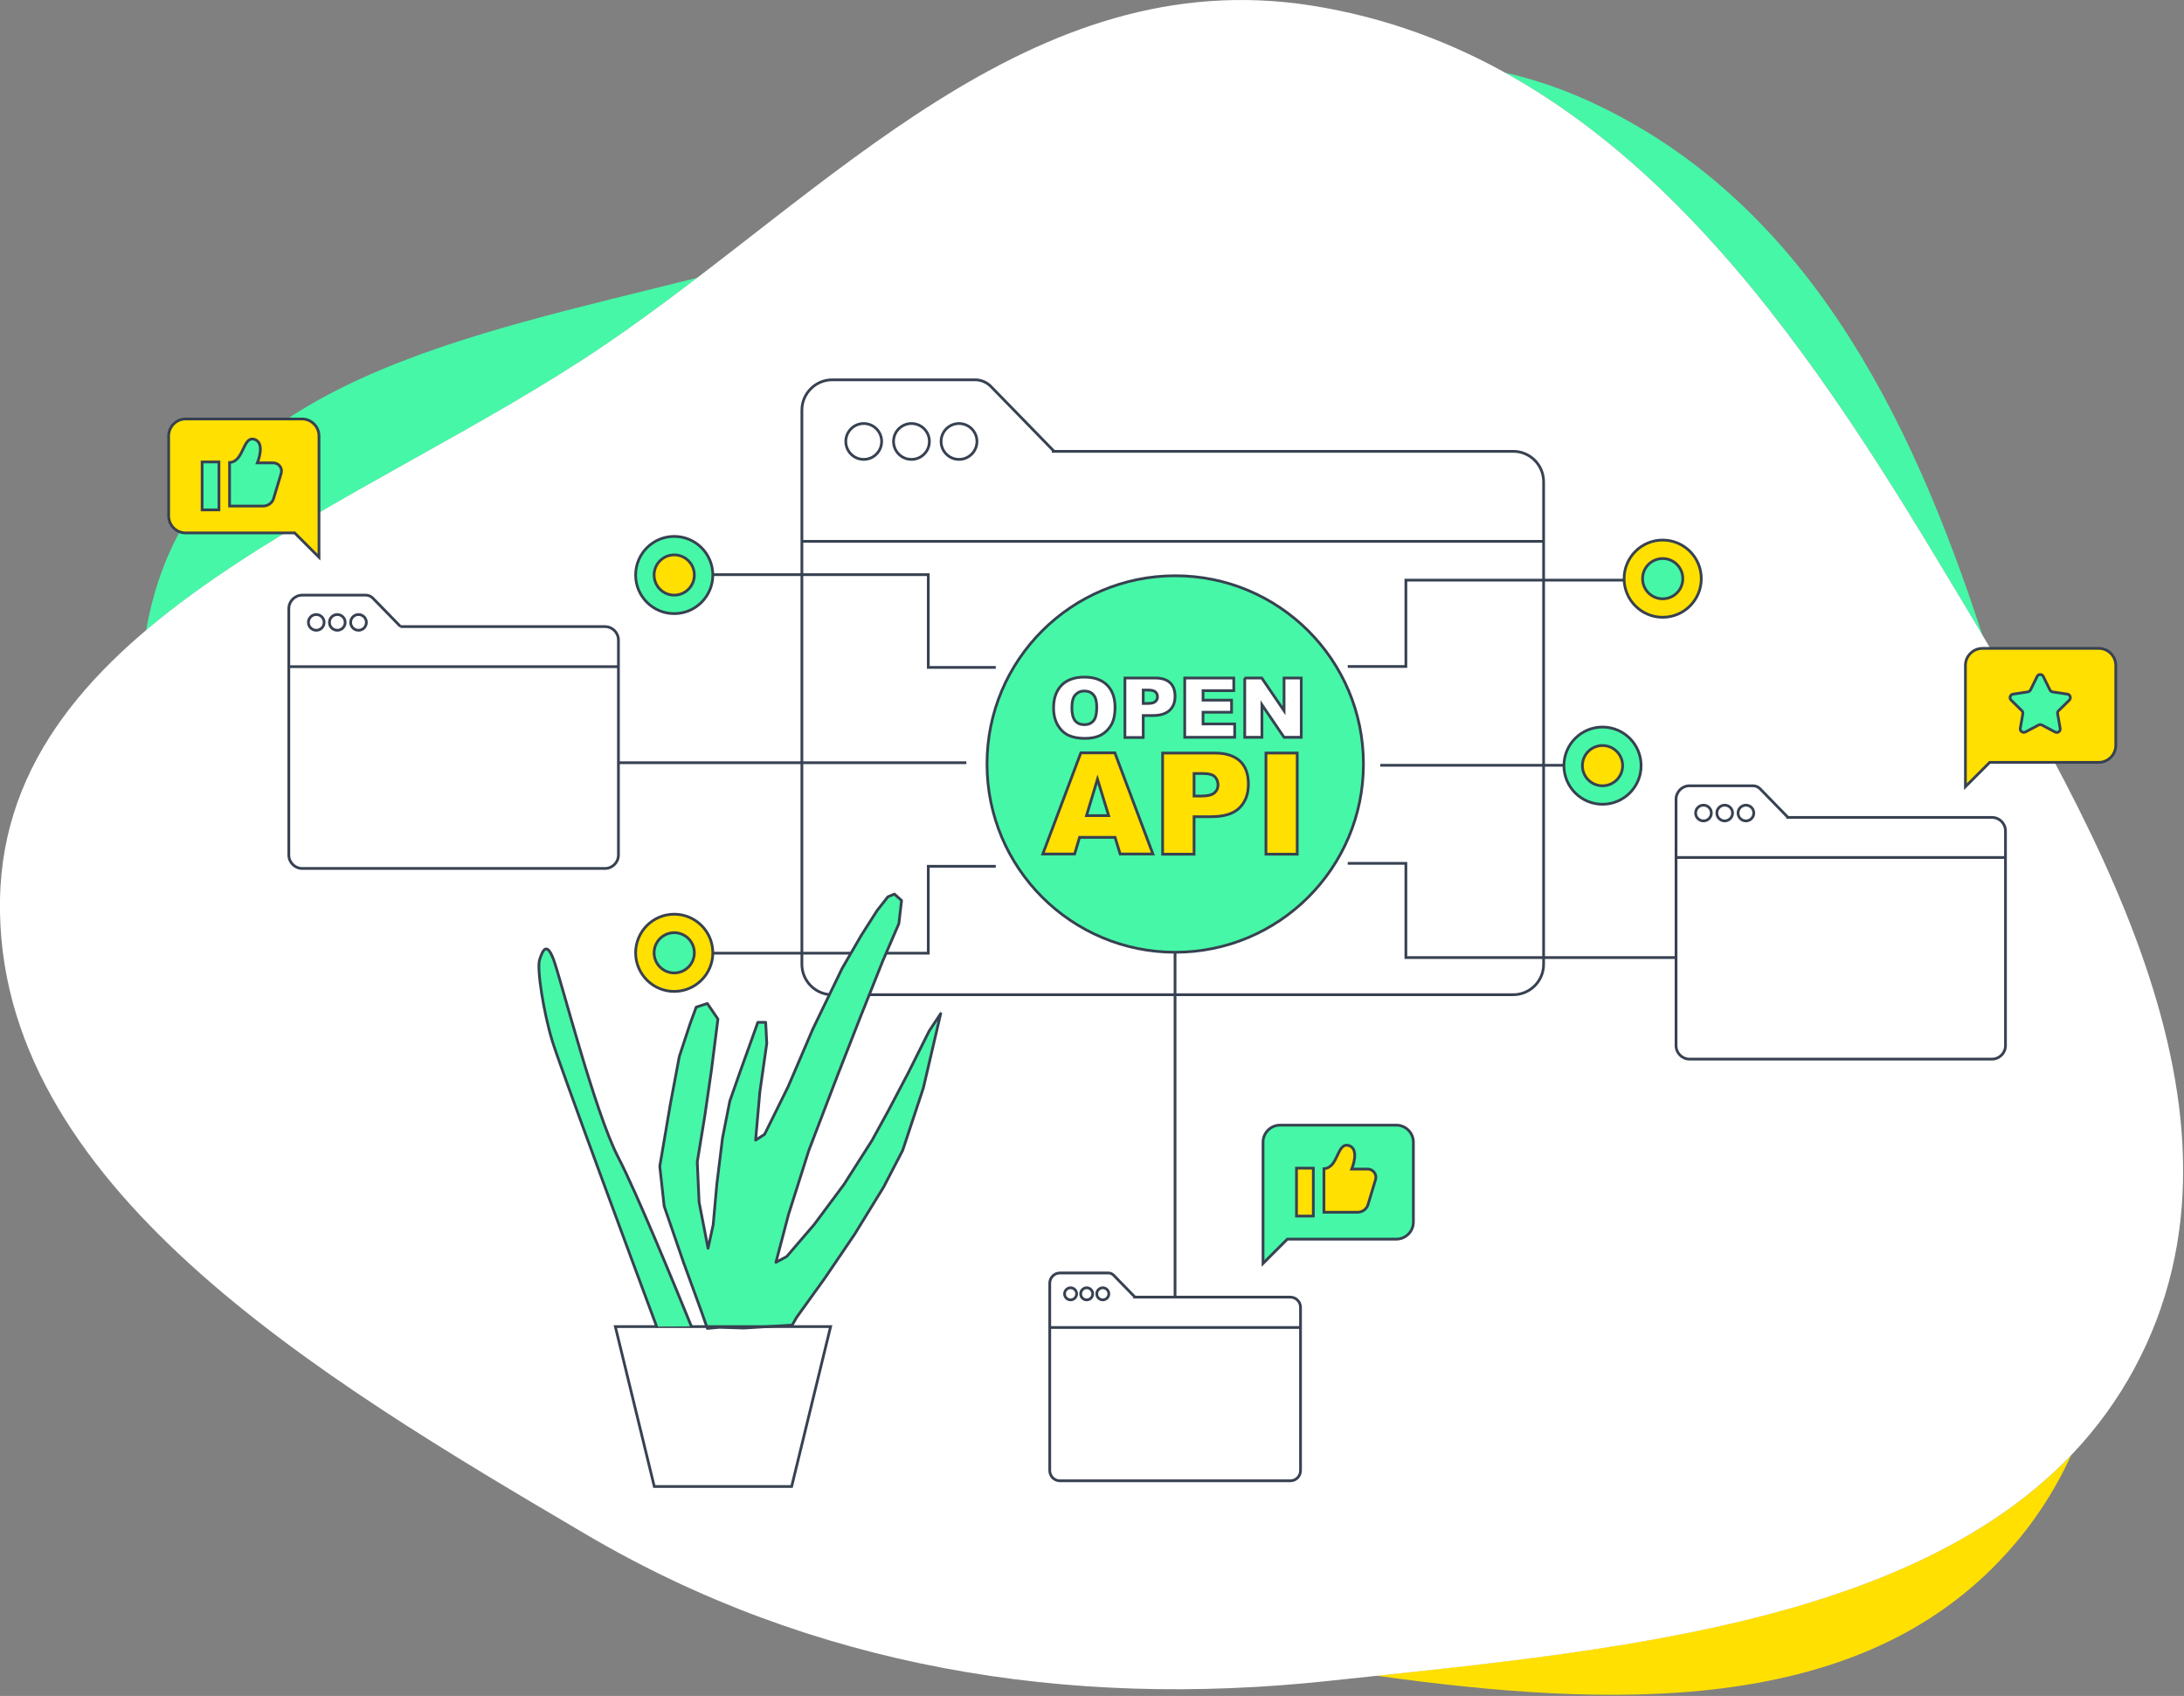 <svg width="1194" height="927" viewBox="0 0 1194 927" fill="none" xmlns="http://www.w3.org/2000/svg">
<rect x="0" y="0" width="1194" height="927" fill="#808080" stroke="none"/>
<g clip-path="url(#clip0_917_3748)">
<path d="M381.298 151.801C364.798 164.401 348.098 176.701 331.298 188.201C252.198 242.101 149.798 285.401 79.898 344.501C81.098 337.401 82.798 330.201 84.898 323.101C118.298 208.901 254.198 183.801 381.298 151.801Z" fill="#46F7A7"/>
<path d="M822.799 39.701C837.799 43.101 852.799 48.101 867.899 54.901C986.499 108.701 1044.6 226.801 1083.8 347.201C1075.1 332.501 1066.3 317.901 1057.7 303.601C996.899 202.801 924.799 96.101 822.799 39.701Z" fill="#46F7A7"/>
<path d="M1132.3 795.4C1122.8 816.2 1109.9 835.7 1092.9 853.4C1012.6 937.4 881.599 933.9 752.299 915.9C892.499 901.1 1047.4 883.9 1132.3 795.4Z" fill="#FFE000"/>
<path d="M717.399 3.1C878.499 28.7 977.799 171.2 1057.7 303.6C1142.8 444.7 1242.2 608.3 1166.8 748.1C1092.6 885.6 894.399 900.8 725.999 918.8C583.399 934.1 444.099 911.5 320.399 838.7C174.199 752.7 -2.601 647.8 -0.001 491.9C2.599 338.5 199.199 278.1 331.199 188.2C453.499 104.9 563.199 -21.4 717.399 3.1Z" fill="white"/>
<path d="M575.798 246.7V246.2L541.698 211.2C539.398 208.9 536.298 207.6 533.098 207.6H454.998C445.898 207.6 438.398 215 438.398 224.2V246.7V287.2V527.1C438.398 536.2 445.798 543.7 454.998 543.7H827.298C836.398 543.7 843.898 536.3 843.898 527.1V263.3C843.898 254.2 836.498 246.7 827.298 246.7H575.798Z" stroke="#374151" stroke-width="1.5" stroke-miterlimit="10"/>
<path d="M843.798 295.9H438.398" stroke="#374151" stroke-width="1.5" stroke-miterlimit="10"/>
<path d="M472.198 251.1C477.611 251.1 481.998 246.712 481.998 241.3C481.998 235.888 477.611 231.5 472.198 231.5C466.786 231.5 462.398 235.888 462.398 241.3C462.398 246.712 466.786 251.1 472.198 251.1Z" stroke="#374151" stroke-width="1.5" stroke-miterlimit="10"/>
<path d="M498.298 251.1C503.71 251.1 508.098 246.712 508.098 241.3C508.098 235.888 503.71 231.5 498.298 231.5C492.886 231.5 488.498 235.888 488.498 241.3C488.498 246.712 492.886 251.1 498.298 251.1Z" stroke="#374151" stroke-width="1.5" stroke-miterlimit="10"/>
<path d="M524.298 251.1C529.71 251.1 534.098 246.712 534.098 241.3C534.098 235.888 529.71 231.5 524.298 231.5C518.886 231.5 514.498 235.888 514.498 241.3C514.498 246.712 518.886 251.1 524.298 251.1Z" stroke="#374151" stroke-width="1.5" stroke-miterlimit="10"/>
<path d="M642.5 520.499C699.33 520.499 745.4 474.429 745.4 417.599C745.4 360.769 699.33 314.699 642.5 314.699C585.67 314.699 539.6 360.769 539.6 417.599C539.6 474.429 585.67 520.499 642.5 520.499Z" fill="#46F7A7" stroke="#374151" stroke-width="1.5" stroke-miterlimit="10"/>
<path d="M218.898 342.599V342.399L203.798 326.899C202.798 325.899 201.398 325.299 199.998 325.299H165.298C161.198 325.299 157.898 328.599 157.898 332.699V342.699V360.699V467.299C157.898 471.399 161.198 474.699 165.298 474.699H330.698C334.798 474.699 338.098 471.399 338.098 467.299V349.899C338.098 345.799 334.798 342.499 330.698 342.499H218.898V342.599Z" stroke="#374151" stroke-width="1.5" stroke-miterlimit="10"/>
<path d="M337.999 364.398H157.799" stroke="#374151" stroke-width="1.5" stroke-miterlimit="10"/>
<path d="M172.9 344.498C175.274 344.498 177.2 342.573 177.2 340.198C177.2 337.824 175.274 335.898 172.9 335.898C170.525 335.898 168.6 337.824 168.6 340.198C168.6 342.573 170.525 344.498 172.9 344.498Z" stroke="#374151" stroke-width="1.5" stroke-miterlimit="10"/>
<path d="M184.4 344.498C186.774 344.498 188.7 342.573 188.7 340.198C188.7 337.824 186.774 335.898 184.4 335.898C182.025 335.898 180.1 337.824 180.1 340.198C180.1 342.573 182.025 344.498 184.4 344.498Z" stroke="#374151" stroke-width="1.5" stroke-miterlimit="10"/>
<path d="M195.999 344.498C198.374 344.498 200.299 342.573 200.299 340.198C200.299 337.824 198.374 335.898 195.999 335.898C193.624 335.898 191.699 337.824 191.699 340.198C191.699 342.573 193.624 344.498 195.999 344.498Z" stroke="#374151" stroke-width="1.5" stroke-miterlimit="10"/>
<path d="M620.298 708.999V708.799L608.798 696.999C607.998 696.199 606.998 695.799 605.898 695.799H579.498C576.398 695.799 573.898 698.299 573.898 701.399V708.999V722.699V803.799C573.898 806.899 576.398 809.399 579.498 809.399H705.398C708.498 809.399 710.998 806.899 710.998 803.799V714.599C710.998 711.499 708.498 708.999 705.398 708.999H620.298Z" stroke="#374151" stroke-width="1.5" stroke-miterlimit="10"/>
<path d="M710.899 725.6H573.799" stroke="#374151" stroke-width="1.5" stroke-miterlimit="10"/>
<path d="M585.298 710.498C587.121 710.498 588.598 709.021 588.598 707.198C588.598 705.376 587.121 703.898 585.298 703.898C583.475 703.898 581.998 705.376 581.998 707.198C581.998 709.021 583.475 710.498 585.298 710.498Z" stroke="#374151" stroke-width="1.5" stroke-miterlimit="10"/>
<path d="M594.099 710.498C595.921 710.498 597.399 709.021 597.399 707.198C597.399 705.376 595.921 703.898 594.099 703.898C592.276 703.898 590.799 705.376 590.799 707.198C590.799 709.021 592.276 710.498 594.099 710.498Z" stroke="#374151" stroke-width="1.5" stroke-miterlimit="10"/>
<path d="M602.9 710.498C604.722 710.498 606.2 709.021 606.2 707.198C606.2 705.376 604.722 703.898 602.9 703.898C601.077 703.898 599.6 705.376 599.6 707.198C599.6 709.021 601.077 710.498 602.9 710.498Z" stroke="#374151" stroke-width="1.5" stroke-miterlimit="10"/>
<path d="M544.399 364.8H507.499V314.1H438.399H389.699" stroke="#374151" stroke-width="1.5" stroke-miterlimit="10"/>
<path d="M528.3 416.9H438.4H338" stroke="#374151" stroke-width="1.5" stroke-miterlimit="10"/>
<path d="M544.399 473.5H507.499V521H438.399H389.699" stroke="#374151" stroke-width="1.5" stroke-miterlimit="10"/>
<path d="M899.2 317.1H898" stroke="#374151" stroke-width="1.5" stroke-miterlimit="10"/>
<path d="M887.899 317.1H843.799H768.599V364.3H736.799" stroke="#374151" stroke-width="1.5" stroke-miterlimit="10"/>
<path d="M754.6 418.299H861.6" stroke="#374151" stroke-width="1.5" stroke-miterlimit="10"/>
<path d="M916.299 523.4H843.799H768.599V471.9H736.799" stroke="#374151" stroke-width="1.5" stroke-miterlimit="10"/>
<path d="M977.299 446.8V446.6L962.199 431.1C961.199 430.1 959.799 429.5 958.399 429.5H923.699C919.599 429.5 916.299 432.8 916.299 436.9V446.9V464.9V571.5C916.299 575.6 919.599 578.9 923.699 578.9H1089C1093.1 578.9 1096.4 575.6 1096.4 571.5V454.2C1096.4 450.1 1093.1 446.8 1089 446.8H977.299Z" stroke="#374151" stroke-width="1.5" stroke-miterlimit="10"/>
<path d="M1096.4 468.699H916.299" stroke="#374151" stroke-width="1.5" stroke-miterlimit="10"/>
<path d="M931.298 448.7C933.673 448.7 935.598 446.774 935.598 444.4C935.598 442.025 933.673 440.1 931.298 440.1C928.923 440.1 926.998 442.025 926.998 444.4C926.998 446.774 928.923 448.7 931.298 448.7Z" stroke="#374151" stroke-width="1.5" stroke-miterlimit="10"/>
<path d="M942.9 448.7C945.274 448.7 947.2 446.774 947.2 444.4C947.2 442.025 945.274 440.1 942.9 440.1C940.525 440.1 938.6 442.025 938.6 444.4C938.6 446.774 940.525 448.7 942.9 448.7Z" stroke="#374151" stroke-width="1.5" stroke-miterlimit="10"/>
<path d="M954.499 448.7C956.874 448.7 958.799 446.774 958.799 444.4C958.799 442.025 956.874 440.1 954.499 440.1C952.124 440.1 950.199 442.025 950.199 444.4C950.199 446.774 952.124 448.7 954.499 448.7Z" stroke="#374151" stroke-width="1.5" stroke-miterlimit="10"/>
<path d="M368.6 335.399C380.253 335.399 389.7 325.952 389.7 314.299C389.7 302.646 380.253 293.199 368.6 293.199C356.947 293.199 347.5 302.646 347.5 314.299C347.5 325.952 356.947 335.399 368.6 335.399Z" fill="#46F7A7" stroke="#374151" stroke-width="1.5" stroke-miterlimit="10"/>
<path d="M368.6 325.299C374.675 325.299 379.6 320.374 379.6 314.299C379.6 308.224 374.675 303.299 368.6 303.299C362.524 303.299 357.6 308.224 357.6 314.299C357.6 320.374 362.524 325.299 368.6 325.299Z" fill="#FFE000" stroke="#374151" stroke-width="1.5" stroke-miterlimit="10"/>
<path d="M368.6 541.899C380.253 541.899 389.7 532.452 389.7 520.799C389.7 509.146 380.253 499.699 368.6 499.699C356.947 499.699 347.5 509.146 347.5 520.799C347.5 532.452 356.947 541.899 368.6 541.899Z" fill="#FFE000" stroke="#374151" stroke-width="1.5" stroke-miterlimit="10"/>
<path d="M368.6 531.799C374.675 531.799 379.6 526.874 379.6 520.799C379.6 514.724 374.675 509.799 368.6 509.799C362.524 509.799 357.6 514.724 357.6 520.799C357.6 526.874 362.524 531.799 368.6 531.799Z" fill="#46F7A7" stroke="#374151" stroke-width="1.5" stroke-miterlimit="10"/>
<path d="M876.1 439.6C887.753 439.6 897.2 430.154 897.2 418.5C897.2 406.847 887.753 397.4 876.1 397.4C864.447 397.4 855 406.847 855 418.5C855 430.154 864.447 439.6 876.1 439.6Z" fill="#46F7A7" stroke="#374151" stroke-width="1.5" stroke-miterlimit="10"/>
<path d="M876.1 429.5C882.175 429.5 887.1 424.575 887.1 418.5C887.1 412.425 882.175 407.5 876.1 407.5C870.024 407.5 865.1 412.425 865.1 418.5C865.1 424.575 870.024 429.5 876.1 429.5Z" fill="#FFE000" stroke="#374151" stroke-width="1.5" stroke-miterlimit="10"/>
<path d="M908.998 337.399C920.652 337.399 930.098 327.952 930.098 316.299C930.098 304.646 920.652 295.199 908.998 295.199C897.345 295.199 887.898 304.646 887.898 316.299C887.898 327.952 897.345 337.399 908.998 337.399Z" fill="#FFE000" stroke="#374151" stroke-width="1.5" stroke-miterlimit="10"/>
<path d="M909 327.299C915.075 327.299 920 322.374 920 316.299C920 310.224 915.075 305.299 909 305.299C902.925 305.299 898 310.224 898 316.299C898 322.374 902.925 327.299 909 327.299Z" fill="#46F7A7" stroke="#374151" stroke-width="1.5" stroke-miterlimit="10"/>
<path d="M174.399 285.2V291.3V304.6L161.099 291.3H101.499C96.399 291.3 92.199 287.1 92.199 282V238.3C92.199 233.2 96.399 229 101.499 229H165.099C170.199 229 174.399 233.2 174.399 238.3V285.2Z" fill="#FFE000" stroke="#374151" stroke-width="1.5" stroke-miterlimit="10"/>
<path d="M119.7 252.5H110.5V278.7H119.7V252.5Z" fill="#46F7A7" stroke="#374151" stroke-width="1.5" stroke-miterlimit="10"/>
<path d="M125.5 252.8V276.6H143.9C146.5 276.6 148.9 274.9 149.6 272.4L153.7 258.8C154.6 255.9 152.4 253 149.4 253H140.7C140.7 253 145.4 241.8 138.9 240.1C132.6 238.5 133.5 252.3 125.5 252.8Z" fill="#46F7A7" stroke="#374151" stroke-width="1.5" stroke-miterlimit="10"/>
<path d="M690.5 671.2V677.3V690.6L703.8 677.3H763.4C768.5 677.3 772.7 673.1 772.7 668V624.3C772.7 619.2 768.5 615 763.4 615H699.8C694.7 615 690.5 619.2 690.5 624.3V671.2Z" fill="#46F7A7" stroke="#374151" stroke-width="1.5" stroke-miterlimit="10"/>
<path d="M717.999 638.5H708.799V664.7H717.999V638.5Z" fill="#FFE000" stroke="#374151" stroke-width="1.5" stroke-miterlimit="10"/>
<path d="M723.799 638.8V662.6H742.199C744.799 662.6 747.199 660.9 747.899 658.4L751.999 644.8C752.899 641.9 750.699 639 747.699 639H738.999C738.999 639 743.699 627.8 737.199 626.1C730.799 624.5 731.799 638.3 723.799 638.8Z" fill="#FFE000" stroke="#374151" stroke-width="1.5" stroke-miterlimit="10"/>
<path d="M1074.5 410.6V416.7V430L1087.8 416.7H1147.4C1152.5 416.7 1156.7 412.5 1156.7 407.4V363.7C1156.7 358.6 1152.5 354.4 1147.4 354.4H1083.8C1078.7 354.4 1074.5 358.6 1074.5 363.7V410.6Z" fill="#FFE000" stroke="#374151" stroke-width="1.5" stroke-miterlimit="10"/>
<path d="M1117.1 369.799L1120.7 377.099C1121 377.699 1121.5 378.099 1122.2 378.199L1130.2 379.399C1131.8 379.599 1132.4 381.599 1131.3 382.699L1125.5 388.399C1125 388.799 1124.8 389.499 1124.9 390.099L1126.3 398.099C1126.6 399.699 1124.9 400.899 1123.5 400.099L1116.3 396.299C1115.7 395.999 1115.1 395.999 1114.5 396.299L1107.3 400.099C1105.9 400.799 1104.2 399.599 1104.5 398.099L1105.9 390.099C1106 389.499 1105.8 388.799 1105.3 388.399L1099.5 382.699C1098.3 381.599 1099 379.599 1100.6 379.399L1108.6 378.199C1109.2 378.099 1109.8 377.699 1110.1 377.099L1113.7 369.799C1114.4 368.299 1116.4 368.299 1117.1 369.799Z" fill="#46F7A7" stroke="#374151" stroke-width="1.5" stroke-miterlimit="10"/>
<path d="M576 386.9C576 381.6 577.5 377.5 580.4 374.5C583.3 371.6 587.5 370.1 592.7 370.1C598.1 370.1 602.2 371.5 605.2 374.4C608.1 377.3 609.6 381.4 609.6 386.6C609.6 390.4 609 393.5 607.7 395.9C606.4 398.3 604.6 400.2 602.2 401.6C599.8 402.9 596.8 403.6 593.2 403.6C589.5 403.6 586.5 403 584.1 401.9C581.7 400.7 579.8 398.9 578.3 396.4C576.8 393.8 576 390.7 576 386.9ZM586 386.9C586 390.2 586.6 392.5 587.8 394C589 395.4 590.7 396.1 592.8 396.1C595 396.1 596.6 395.4 597.8 394C599 392.6 599.6 390.1 599.6 386.5C599.6 383.4 599 381.2 597.8 379.8C596.6 378.4 594.9 377.7 592.8 377.7C590.8 377.7 589.2 378.4 587.9 379.8C586.6 381.2 586 383.6 586 386.9Z" fill="white" stroke="#374151" stroke-width="1.5"/>
<path d="M615 370.6H631.6C635.2 370.6 637.9 371.5 639.7 373.2C641.5 374.9 642.4 377.4 642.4 380.6C642.4 383.9 641.4 386.4 639.4 388.3C637.4 390.1 634.4 391.1 630.4 391.1H625V403.1H615V370.6ZM625 384.5H627.5C629.4 384.5 630.8 384.2 631.6 383.5C632.4 382.8 632.8 382 632.8 380.9C632.8 379.9 632.5 379 631.8 378.3C631.1 377.6 629.8 377.2 628 377.2H625V384.5Z" fill="white" stroke="#374151" stroke-width="1.5"/>
<path d="M647.699 370.6H674.499V377.5H657.699V382.7H673.299V389.3H657.699V395.7H674.999V403H647.699V370.6Z" fill="white" stroke="#374151" stroke-width="1.5"/>
<path d="M680.4 370.6H689.8L702 388.5V370.6H711.4V403H702L689.9 385.2V403H680.5V370.6H680.4Z" fill="white" stroke="#374151" stroke-width="1.5"/>
<path d="M609.6 457.7H590.2L587.5 466.8H570.1L590.9 411.5H609.5L630.3 466.8H612.4L609.6 457.7ZM606.1 445.8L600 425.9L594 445.8H606.1Z" fill="#FFE000" stroke="#374151" stroke-width="1.5" stroke-miterlimit="10"/>
<path d="M635.6 411.6H664C670.2 411.6 674.8 413.1 677.9 416C681 418.9 682.5 423.1 682.5 428.6C682.5 434.2 680.8 438.5 677.5 441.7C674.2 444.9 669 446.4 662.1 446.4H652.8V466.9H635.6V411.6ZM652.8 435.1H657C660.3 435.1 662.6 434.5 663.9 433.4C665.2 432.3 665.9 430.8 665.9 429C665.9 427.3 665.3 425.8 664.2 424.6C663 423.4 660.9 422.8 657.7 422.8H652.8V435.1Z" fill="#FFE000" stroke="#374151" stroke-width="1.5" stroke-miterlimit="10"/>
<path d="M692.1 411.6H709.2V466.9H692.1V411.6Z" fill="#FFE000" stroke="#374151" stroke-width="1.5" stroke-miterlimit="10"/>
<path d="M642.398 520.5V543.7V709" stroke="#374151" stroke-width="1.5"/>
<path d="M386.699 726.099L383.299 716.399L373.599 689.799L363.099 659.299L360.699 637.499L366.499 603.399L371.399 577.399L377.199 559.799L380.599 550.499L386.699 548.499L392.499 556.999L388.899 585.299L385.299 610.099L381.199 635.099L382.199 657.099L387.099 682.299L389.899 669.399L391.899 647.199L394.999 621.999L398.999 601.799L404.899 584.999L410.699 568.899L414.299 558.799H418.599L419.199 570.299L415.399 596.999L413.099 623.199L417.999 619.999L430.899 593.899L444.399 562.399L460.399 529.299L470.899 511.199L479.499 497.699L485.399 490.199L488.999 488.699L492.899 492.199L491.399 504.899L482.599 525.299L470.499 555.599L457.699 588.299L442.199 628.799L431.099 663.799L424.199 689.999L430.099 686.799L445.199 669.199L461.399 647.399L476.699 623.399L485.599 607.199L496.499 586.499L507.999 563.499L514.299 553.999L504.799 594.699L493.499 628.799L482.999 648.999L467.199 674.699L450.899 698.699L435.499 720.099L433.099 724.299L406.699 725.899L393.299 725.499L386.699 726.099Z" fill="#46F7A7" stroke="#374151" stroke-width="1.5" stroke-miterlimit="10" stroke-linecap="round" stroke-linejoin="round"/>
<path d="M432.798 812.5L454.098 725.1H431.498H386.898H377.998H358.998H336.398L357.698 812.5H432.798Z" stroke="#374151" stroke-width="1.5" stroke-miterlimit="10"/>
<path d="M358.998 725.1C347.098 693.2 306.098 582.6 301.998 569.2C297.198 553.6 293.398 529.4 294.998 524.6C296.598 519.7 298.698 514.4 302.498 524.1C306.298 533.8 325.098 607.9 337.998 632.6C348.198 652.2 369.598 704.4 377.998 725" fill="#46F7A7"/>
<path d="M358.998 725.1C347.098 693.2 306.098 582.6 301.998 569.2C297.198 553.6 293.398 529.4 294.998 524.6C296.598 519.7 298.698 514.4 302.498 524.1C306.298 533.8 325.098 607.9 337.998 632.6C348.198 652.2 369.598 704.4 377.998 725" stroke="#374151" stroke-width="1.5" stroke-miterlimit="10" stroke-linecap="round" stroke-linejoin="round"/>
</g>
<defs>
<clipPath id="clip0_917_3748">
<rect width="1193.5" height="926.4" fill="white"/>
</clipPath>
</defs>
</svg>
